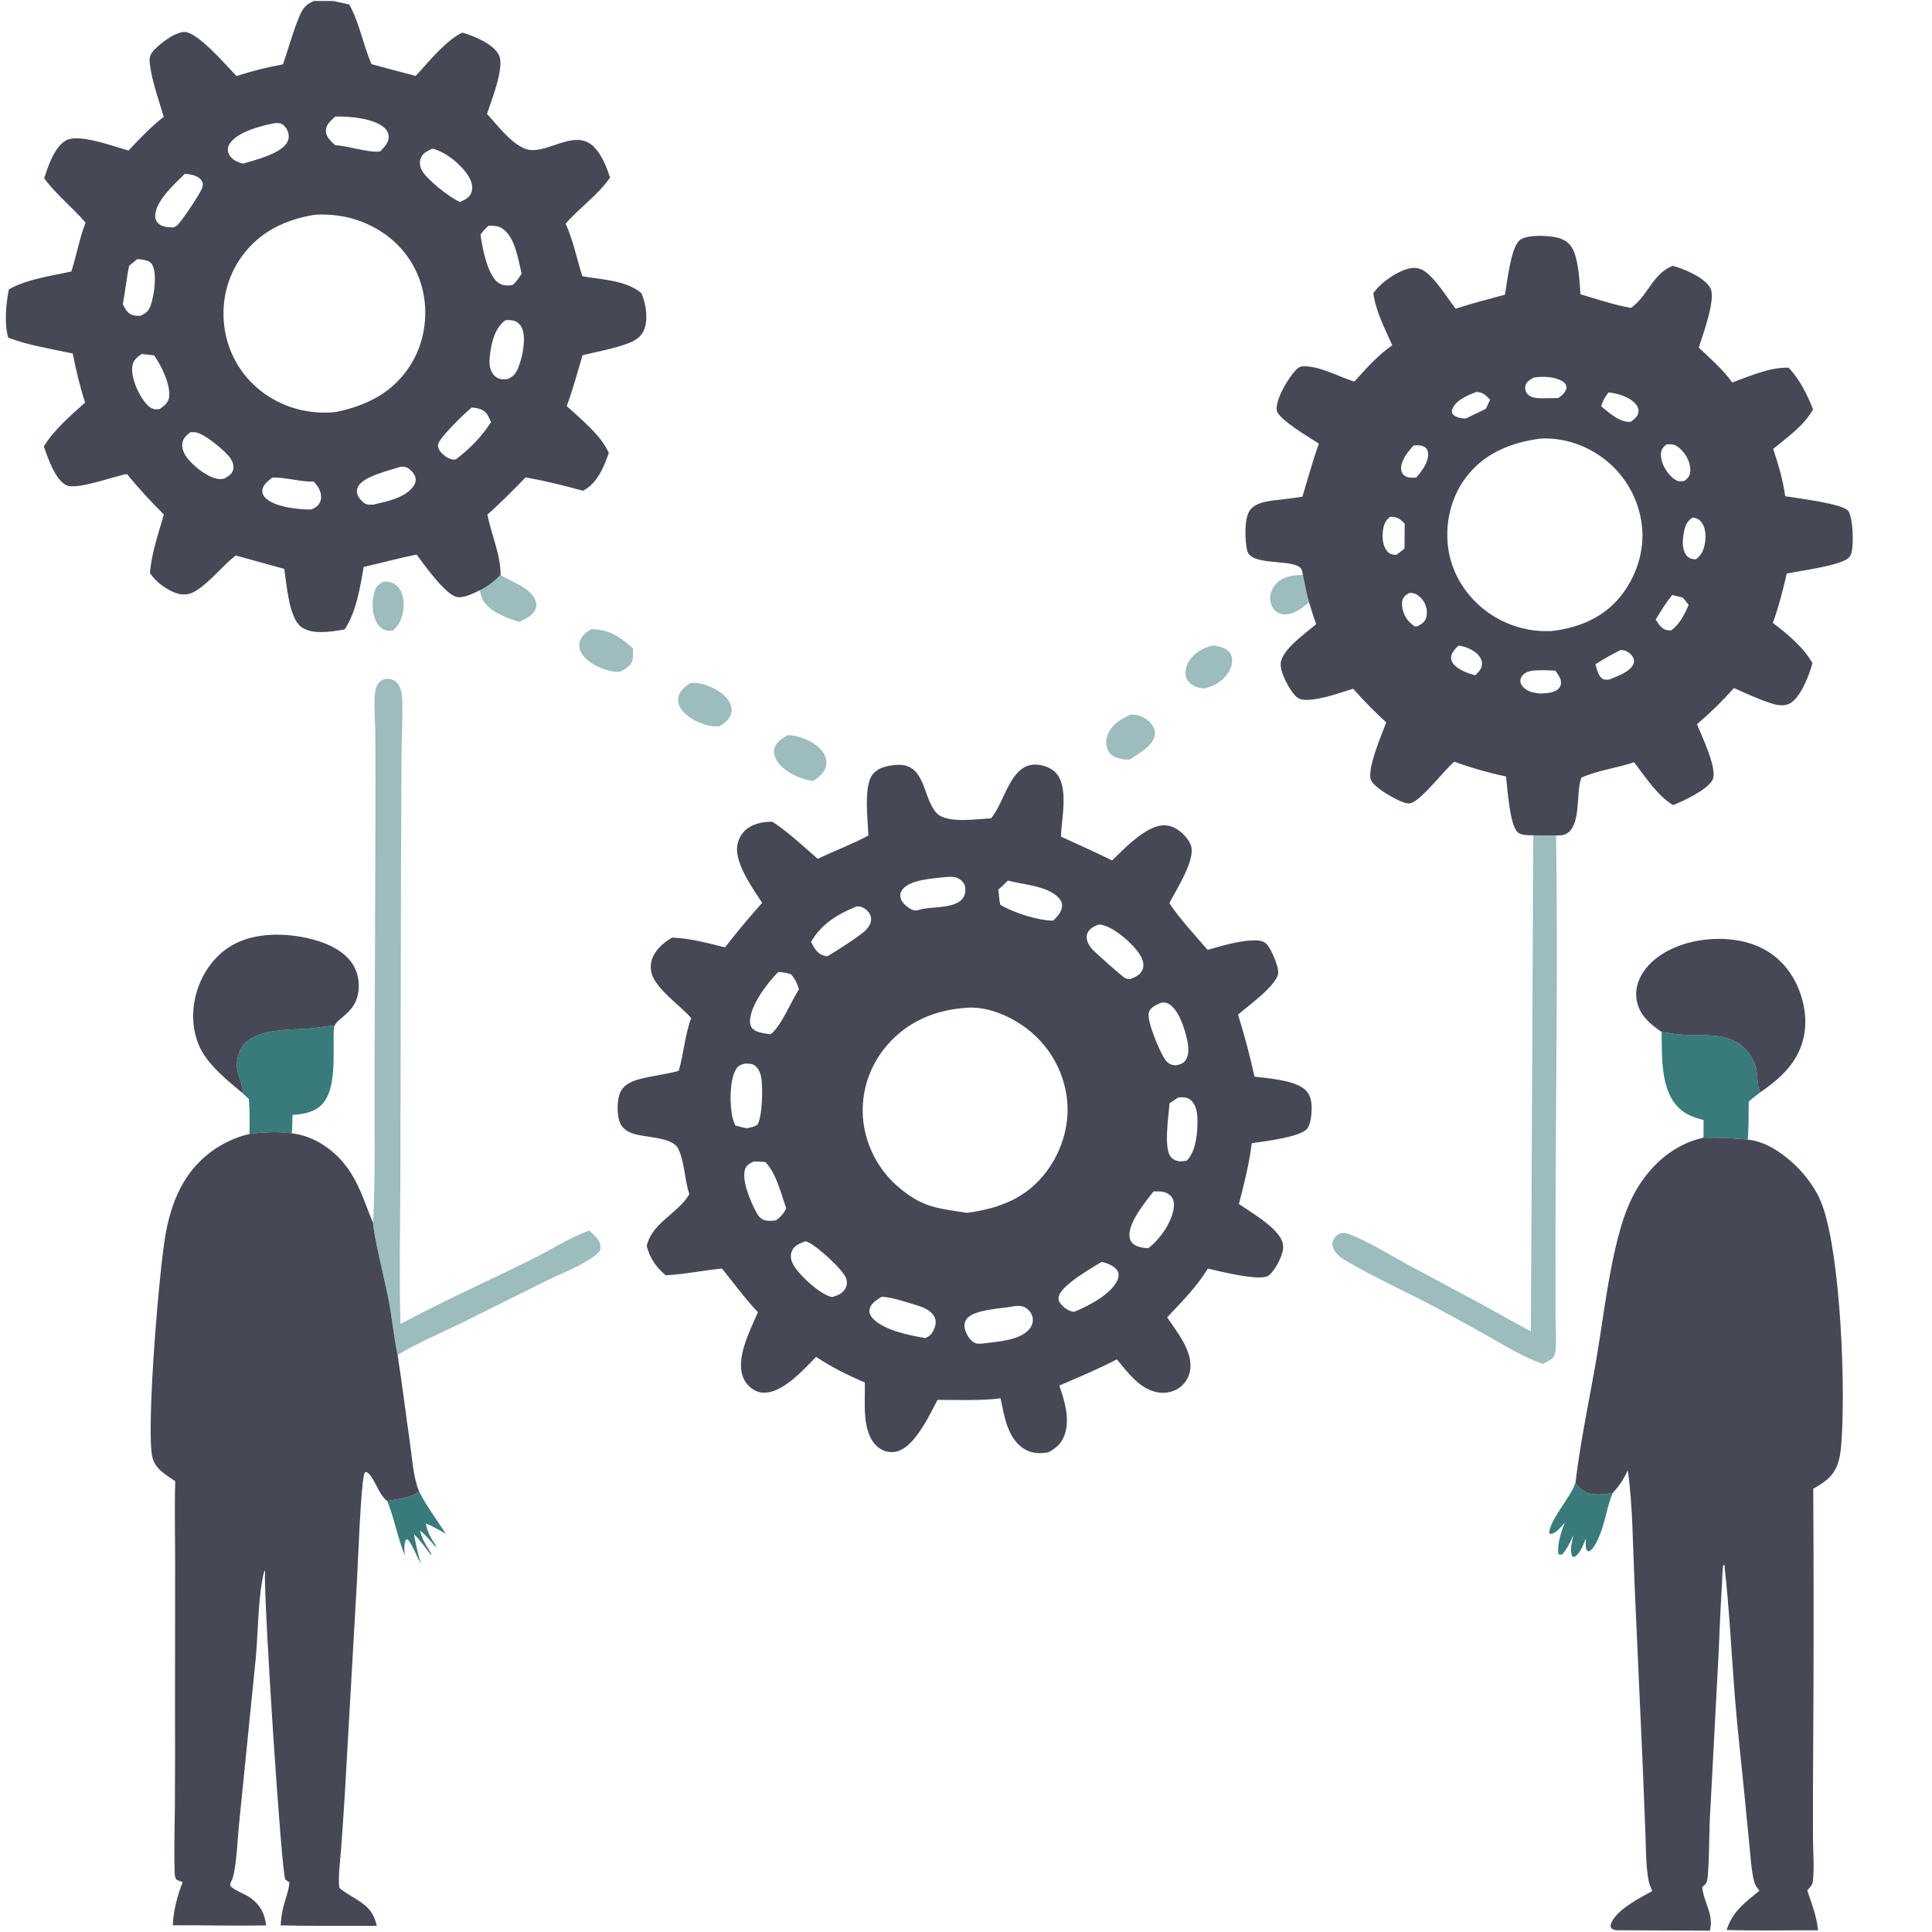 <?xml version="1.0" encoding="utf-8" ?>
<svg xmlns="http://www.w3.org/2000/svg" xmlns:xlink="http://www.w3.org/1999/xlink" width="988" height="988">
	<path fill="#9CBCBE" transform="matrix(0.962 0.003 -0.003 0.962 2.875 0)" d="M693.875 318.01C690.475 320.807 686.679 323.982 682.127 324.426C679.921 324.642 677.737 324.11 676.045 322.64C674.336 321.157 673.41 318.98 673.249 316.747C673.026 313.65 674.116 310.664 676.201 308.375C679.973 304.234 685.28 303.567 690.558 303.457C691.621 308.285 692.486 313.271 693.875 318.01Z"/>
	<path fill="#9CBCBE" transform="matrix(0.962 0.003 -0.003 0.962 2.875 0)" d="M201.997 308.477C204.922 308.585 207.251 308.909 209.356 311.121C212.125 314.033 212.761 318.193 212.534 322.062C212.244 326.995 210.68 331.186 206.972 334.49C205.661 334.634 204.431 334.774 203.139 334.417C200.87 333.79 199.147 331.927 198.064 329.912C195.734 325.575 195.583 318.874 197.003 314.195C197.952 311.066 199.149 309.958 201.997 308.477Z"/>
	<path fill="#9CBCBE" transform="matrix(0.962 0.003 -0.003 0.962 2.875 0)" d="M643.069 341.122C645.201 341.323 647.365 341.775 649.255 342.814C650.97 343.757 652.322 345.177 652.848 347.09C653.629 349.935 652.586 353.106 651.056 355.515C648.121 360.137 643.446 362.82 638.219 364.016C635.989 363.91 633.94 363.273 632.02 362.132C630.242 361.075 628.991 359.622 628.522 357.582C627.859 354.702 628.75 351.568 630.358 349.156C633.259 344.8 638.054 342.189 643.069 341.122Z"/>
	<path fill="#9CBCBE" transform="matrix(0.962 0.003 -0.003 0.962 2.875 0)" d="M599.198 377.995C600.169 377.961 601.105 378.011 602.066 378.157C605.621 378.694 608.67 380.711 610.753 383.631C611.886 385.22 612.465 387.154 612.069 389.095C610.921 394.732 603.402 398.847 598.951 401.793C596.909 402.179 594.719 401.722 592.75 401.154C590.286 400.443 588.4 399.411 587.228 397.028C585.928 394.386 586.088 391.121 587.173 388.435C589.32 383.118 594.243 380.25 599.198 377.995Z"/>
	<path fill="#9CBCBE" transform="matrix(0.962 0.003 -0.003 0.962 2.875 0)" d="M253.094 312.986C257.545 310.786 260.56 308.299 264.056 304.81C264.188 304.895 264.32 304.982 264.453 305.066C270.436 308.84 281.11 311.711 282.99 319.582C283.358 321.125 283.059 322.425 282.264 323.772C280.611 326.57 276.825 328.636 273.879 329.677C267.271 327.615 258.222 324.401 254.615 318.02C253.75 316.491 253.446 314.687 253.094 312.986Z"/>
	<path fill="#9CBCBE" transform="matrix(0.962 0.003 -0.003 0.962 2.875 0)" d="M312.048 333.581C321.24 333.138 327.945 337.679 334.501 343.56C334.558 345.55 334.798 347.877 334.318 349.817C333.535 352.981 330.763 354.337 328.216 355.917C327.092 356.107 325.896 356.205 324.761 356.061C318.979 355.327 311.294 351.97 307.82 347.224C306.458 345.363 305.71 343.063 306.137 340.758C306.781 337.283 309.313 335.443 312.048 333.581Z"/>
	<path fill="#9CBCBE" transform="matrix(0.962 0.003 -0.003 0.962 2.875 0)" d="M417.153 389.475C418.295 389.471 419.433 389.632 420.553 389.849C426.136 390.932 432.715 393.93 435.892 398.787C437.324 400.978 437.986 403.563 437.309 406.135C436.357 409.749 433.41 411.992 430.383 413.854Q428.83 413.585 427.298 413.213C421.33 411.793 414.1 408.033 410.974 402.617C409.87 400.704 409.309 398.477 409.985 396.317C411.042 392.935 414.219 391.045 417.153 389.475Z"/>
	<path fill="#9CBCBE" transform="matrix(0.962 0.003 -0.003 0.962 2.875 0)" d="M365.038 362.019C366.945 361.742 368.793 361.846 370.675 362.279C376.167 363.541 382.655 366.657 385.663 371.573C386.864 373.535 387.45 375.881 386.816 378.14C385.912 381.366 383.274 383.353 380.528 384.977Q378.574 385.079 376.636 384.814C370.975 384.087 363.609 380.577 360.315 375.861C359.002 373.982 358.305 371.763 358.785 369.482C359.505 366.058 362.247 363.815 365.038 362.019Z"/>
	<path fill="#397A7A" transform="matrix(0.962 0.003 -0.003 0.962 2.875 0)" d="M205.323 797.225C211.482 796.062 216.981 796.026 222.295 792.194C226.308 800.096 231.742 807.121 236.5 814.567C233.022 812.665 229.523 810.513 225.806 809.124C226.847 813.886 228.492 816.726 231.181 820.788L230.825 821.298L231.777 822.107L231.489 821.927L231.312 820.984L231.007 821.463C228.449 818.48 225.964 815.246 222.789 812.901L223.006 813.723C224.252 818.376 226.592 821.379 228.964 825.481L228.671 825.816C225.77 822.125 222.948 818.119 219.617 814.818C220.581 820.135 221.725 825.258 223.291 830.428C220.922 826.403 219.292 821.424 216.482 817.806L215.591 817.577C214.036 819.877 214.576 823.475 214.766 826.125C210.874 816.696 209.185 806.547 205.323 797.225Z"/>
	<path fill="#397A7A" transform="matrix(0.962 0.003 -0.003 0.962 2.875 0)" d="M836.961 785.583C838.983 788.609 841.557 790.628 845.173 791.41C849.069 792.252 852.943 791.551 856.808 790.928C853.688 798.153 852.87 806.513 849.725 813.918C848.622 816.514 846.732 821.055 844.074 822.109L843.059 821.437C842.206 819.452 842.594 817.103 842.687 814.985C841.25 818.317 839.749 823.31 836.351 825.077L835.415 824.759C833.785 821.273 835.328 816.872 836.049 813.286C834.335 817.081 832.748 820.594 829.98 823.771L828.095 823.761L829.586 824.131L828.04 823.527C827.174 818.299 829.557 811.521 831.358 806.676C830.37 807.924 829.376 809.184 828.242 810.305C827.002 811.53 825.298 812.855 823.484 812.849L823.065 812.027C824.068 804.364 833.957 794.033 836.827 785.982C836.875 785.85 836.917 785.716 836.961 785.583Z"/>
	<path fill="#397A7A" transform="matrix(0.962 0.003 -0.003 0.962 2.875 0)" d="M881.981 545.781C886.381 546.546 890.717 547.223 895.19 547.374C907.468 547.789 920.393 545.833 928.64 557.373C934.89 566.119 931.621 571.507 934.542 577.752C932.49 579.348 930.309 580.888 928.435 582.691C928.306 589.369 928.539 596.277 927.964 602.924C920.125 602.063 912.307 601.962 904.432 601.956L904.483 592.567C899.519 591.315 894.969 589.75 891.212 586.091C881.3 576.44 882.313 558.472 881.981 545.781Z"/>
	<path fill="#397A7A" transform="matrix(0.962 0.003 -0.003 0.962 2.875 0)" d="M127.918 580.825C128.09 576.291 125.27 571.971 124.791 567.391C124.356 563.232 125.5 558.356 128.191 555.09C135.547 546.163 152.839 547.1 163.387 546.198C167.539 545.843 171.591 545.009 175.717 544.629L176.273 545.399C175.287 557.077 178.806 579.474 168.791 587.706C164.718 591.054 159.425 591.816 154.336 592.199C154.263 595.454 154.261 598.731 154.068 601.981C146.669 600.973 138.857 601.384 131.473 602.39C131.618 596.238 131.67 590.001 131.133 583.868L127.918 580.825Z"/>
	<path fill="#464856" transform="matrix(0.962 0.003 -0.003 0.962 2.875 0)" d="M127.918 580.825C120.575 574.674 111.496 567.537 106.496 559.251C100.993 550.129 100.195 538.445 102.847 528.276C105.62 517.638 112.267 507.778 121.846 502.18C134.232 494.942 151.266 495.326 164.745 498.86C173.127 501.057 182.428 505.21 186.789 513.134C188.568 516.367 189.404 520.118 189.363 523.799C189.204 537.862 177.907 539.953 176.273 545.399L175.717 544.629C171.591 545.009 167.539 545.843 163.387 546.198C152.839 547.1 135.547 546.163 128.191 555.09C125.5 558.356 124.356 563.232 124.791 567.391C125.27 571.971 128.09 576.291 127.918 580.825Z"/>
	<path fill="#464856" transform="matrix(0.962 0.003 -0.003 0.962 2.875 0)" d="M881.981 545.781C875.987 541.762 870.402 537.098 868.819 529.638C867.582 523.807 869.19 518.347 872.513 513.498C878.897 504.179 891.169 498.885 902.008 497.114C915.059 494.982 929.666 496.531 940.647 504.399C950.129 511.193 955.954 522.127 957.818 533.51C959.535 543.992 957.395 553.974 951.127 562.603C946.671 568.738 940.716 573.448 934.542 577.752C931.621 571.507 934.89 566.119 928.64 557.373C920.393 545.833 907.468 547.789 895.19 547.374C890.717 547.223 886.381 546.546 881.981 545.781Z"/>
	<path fill="#9CBCBE" transform="matrix(0.962 0.003 -0.003 0.962 2.875 0)" d="M813.46 441.51L825.577 441.541C826.84 509.965 825.816 578.52 825.932 646.964L826.054 696.012C826.07 701.609 826.965 712.586 825.754 717.404C825.106 719.984 821.508 721.339 819.326 722.442C809.317 719.012 799.901 713.245 790.703 708.091Q777.091 700.428 763.29 693.11C747.533 684.711 730.25 677.123 715.04 668.236C712.52 666.764 709.833 664.948 708.339 662.368C707.446 660.825 706.999 658.962 707.676 657.238C708.281 655.697 709.927 654.072 711.49 653.509C713.269 652.867 715.096 653.364 716.783 654.028C727.612 658.288 738.415 665.117 748.681 670.646L785.241 690.029C794.534 695.035 803.665 700.349 813.027 705.223L813.46 441.51Z"/>
	<path fill="#9CBCBE" transform="matrix(0.962 0.003 -0.003 0.962 2.875 0)" d="M197.392 649.529C198.581 624.154 197.875 598.507 197.902 573.093L197.936 434.714Q197.962 412.378 197.763 390.042C197.688 383.198 196.892 376.048 197.386 369.246C197.579 366.58 198.086 363.454 200.224 361.598C201.705 360.312 203.622 360.059 205.506 360.337C207.377 360.613 208.919 361.77 209.934 363.333C211.502 365.747 211.877 368.774 211.998 371.587C212.382 380.522 211.739 389.595 211.709 398.55L211.605 458.519L211.788 620.182C211.873 647.784 211.242 675.557 212.071 703.132C234.63 691.012 258.029 680.366 280.981 669.011C291.345 663.884 301.336 657.12 312.218 653.194C314.682 655.387 318.245 658.194 318.342 661.798C318.382 663.308 317.74 664.385 316.663 665.368C310.413 671.075 296.91 676.302 289.104 680.154L244.369 702.587C233.167 708.079 221.277 713.136 210.606 719.585C208.59 710.129 207.669 700.278 205.835 690.738C204.433 683.452 197.243 654.327 197.392 649.529Z"/>
	<path fill="#464856" transform="matrix(0.962 0.003 -0.003 0.962 2.875 0)" d="M904.432 601.956C912.307 601.962 920.125 602.063 927.964 602.924C939.145 603.837 950.771 613.007 957.786 621.223C962.068 626.237 965.725 632.011 967.93 638.247C977.633 665.699 980.551 735.706 978.146 765.387C977.568 772.524 976.285 778.684 970.573 783.598C968.409 785.46 965.858 786.989 963.374 788.377Q964.031 861.286 963.74 934.198Q963.681 954.593 963.827 974.988C963.898 982.136 964.676 990.15 963.785 997.22C963.581 998.839 962.779 999.764 961.725 1000.92C961.548 1001.11 961.375 1001.31 961.197 1001.5C961.082 1001.63 960.964 1001.75 960.847 1001.87C963.187 1008.87 965.963 1015.71 966.637 1023.11C950.476 1023.06 934.19 1023.58 918.052 1023.08C921.278 1013.1 927.668 1008.53 935.444 1002.13C935.317 1001.99 935.188 1001.85 935.062 1001.7C933.493 999.866 932.892 998.562 932.353 996.239C931.009 990.438 930.669 984.301 930.068 978.38L927.439 952.414C925.583 934.033 923.381 915.651 921.888 897.239C920.096 875.125 918.993 852.857 916.437 830.823C916.354 830.106 916.389 830.332 916.567 829.464L915.829 829.215L915.866 828.317C915.061 831.72 915.218 836.07 914.998 839.587C914.215 852.056 913.808 864.585 913.284 877.068L908.891 965.366C908.613 971.909 908.676 992.716 907.518 997.271C907.192 998.553 905.962 999.506 905.015 1000.36C905.709 1008.24 911.426 1014.99 909.144 1023.48L909.049 1024L862 1024L862 1023.41C859.76 1023.49 858.465 1023.67 856.622 1022.26C856.407 1021.36 856.228 1021.13 856.512 1020.21C858.765 1012.88 872.144 1005.99 878.467 1002.49C877.41 1000.29 876.643 998.114 876.251 995.69C874.941 987.571 875.024 979.027 874.69 970.808L873.038 932.874L868.481 838.218C867.53 818.446 867.496 798.43 864.787 778.818Q864.05 780.484 863.177 782.084Q862.304 783.683 861.302 785.205Q860.299 786.727 859.174 788.16Q858.048 789.593 856.808 790.928C852.943 791.551 849.069 792.252 845.173 791.41C841.557 790.628 838.983 788.609 836.961 785.583C839.524 763.204 844.323 741.11 848.015 718.903C851.761 696.377 854.101 673.344 860.208 651.296C862.476 643.108 865.444 635.153 869.957 627.918C877.938 615.124 889.55 605.321 904.432 601.956ZM862 1023.41L862 1024L909.049 1024L909.144 1023.48L862 1023.41Z"/>
	<path fill="#9CBCBE" fill-opacity="0.051" transform="matrix(0.962 0.003 -0.003 0.962 2.875 0)" d="M862 1023.41L909.144 1023.48L909.049 1024L862 1024L862 1023.41Z"/>
	<path fill="#464856" transform="matrix(0.962 0.003 -0.003 0.962 2.875 0)" d="M131.473 602.39C138.857 601.384 146.669 600.973 154.068 601.981C165.102 603.231 175.272 609.799 182.136 618.328C189.893 627.966 192.66 638.496 197.392 649.529C197.243 654.327 204.433 683.452 205.835 690.738C207.669 700.278 208.59 710.129 210.606 719.585C213.162 735.435 215.114 751.41 217.463 767.297C218.652 775.338 219.066 784.07 222.086 791.655L222.295 792.194C216.981 796.026 211.482 796.062 205.323 797.225C200.567 794.075 198.153 783.324 194.021 781.829L193.282 782.367C191.299 786.594 189.871 830.65 189.445 838.743L183.292 952.977Q182.429 968.011 181.342 983.03C180.88 989.523 179.809 996.488 180.501 1002.95C183.093 1005.22 186.071 1006.86 188.998 1008.64C195.471 1012.58 198.704 1015.62 200.521 1023.13C183.474 1023.07 166.403 1023.42 149.362 1023.04C149.641 1019.76 149.952 1016.52 150.767 1013.32C151.867 1009 153.624 1004.6 153.985 1000.14C153.286 999.692 152.395 999.196 151.822 998.596C149.783 996.462 139.809 850.604 140.496 835.6L140.532 834.898L140.141 834.476C136.74 847.793 137.024 866.495 135.76 880.681L126.937 971.05C126.32 977.325 125.712 994.554 123.242 999.359C122.682 1000.45 122.457 1000.95 122.608 1002.21C125.259 1004.91 130.381 1006.22 133.631 1008.7C138.84 1012.67 140.81 1016.77 141.708 1023.06C125.185 1023.46 108.573 1023.04 92.035 1023.16C92.449 1014.97 94.337 1007.87 97.223 1000.23Q95.597 999.618 93.989 998.96C92.843 997.432 92.992 995.682 92.93 993.807C92.549 982.304 92.924 970.708 92.972 959.194Q93.053 932.896 92.87 906.599L92.707 831.45C92.66 816.673 92.243 801.875 92.607 787.104C87.723 783.643 82.158 780.931 80.497 774.666C76.818 760.788 83.853 671.603 87.445 653.743C89.251 644.765 91.944 635.946 96.662 628.039Q97.368 626.844 98.134 625.685Q98.899 624.526 99.722 623.408Q100.545 622.289 101.423 621.214Q102.301 620.138 103.232 619.107Q104.163 618.077 105.145 617.095Q106.126 616.112 107.156 615.181Q108.186 614.249 109.261 613.37Q110.336 612.491 111.454 611.667Q112.572 610.844 113.73 610.077Q114.888 609.311 116.083 608.603Q117.278 607.896 118.507 607.25Q119.736 606.603 120.996 606.019Q122.256 605.435 123.543 604.915Q124.831 604.396 126.143 603.941Q127.455 603.487 128.789 603.099Q130.122 602.711 131.473 602.39Z"/>
	<path fill="#464856" transform="matrix(0.962 0.003 -0.003 0.962 2.875 0)" d="M797.48 154.174C798.666 147.812 800.549 128.312 805.586 124.911C809.796 122.069 820.269 122.631 825.109 123.714C828.491 124.471 831.456 126.24 833.192 129.308C836.627 135.379 837.093 146.799 837.663 153.847C846.455 156.359 855.488 159.435 864.492 160.978C873.511 154.662 875.848 142.853 886.618 138.547C892.581 140.049 903.467 144.638 906.659 150.233C909.855 155.834 902.816 174.968 900.768 181.506L900.616 181.979C906.847 187.837 913.443 193.504 918.506 200.439C927.911 197.011 938.169 192.27 948.362 192.501C954.149 198.307 958.487 207.001 961.463 214.56C956.946 223.157 947.688 229.603 940.319 235.714C943.155 243.889 945.597 252.23 946.814 260.819C952.518 261.809 977.622 264.649 980.38 268.594C982.979 272.311 983.34 286.303 982.146 290.793C981.682 292.54 980.793 293.623 979.201 294.497C972.647 298.1 955.878 300.29 947.808 301.913C945.726 310.779 943.58 319.633 940.44 328.198C948.019 333.838 956.887 341.197 961.582 349.527C959.964 355.554 955.534 367.563 949.841 370.861C946.705 372.678 942.992 371.98 939.717 370.96C932.946 368.853 926.387 365.707 919.895 362.874Q910.78 373.21 900.31 382.171C902.699 388.182 911.414 405.734 908.715 411.599C906.282 416.886 893.079 423.129 887.669 425.204C879.344 420.19 872.798 410.107 866.952 402.495C857.914 405.579 847.589 406.844 838.994 410.722C838.92 410.923 838.843 411.122 838.772 411.324C835.948 419.274 839.106 436.546 830.749 440.765C829.136 441.58 827.34 441.513 825.577 441.541L813.46 441.51C810.992 441.491 807.064 441.643 805.141 439.89C800.855 435.981 799.693 416.704 798.886 410.285Q784.833 407.348 771.322 402.495C765.133 408.017 755.43 421.094 749.267 424.249C747.834 424.983 746.108 424.794 744.634 424.294C740.2 422.788 728.917 416.615 727.099 412.393C724.691 406.801 733.018 387.446 735.108 381.74Q725.839 373.259 717.46 363.898C709.857 366.211 701.271 369.526 693.333 369.867C690.897 369.972 688.679 369.691 686.882 367.892C683.587 364.593 678.714 355.521 678.899 350.827C679.194 343.331 692.18 334.437 697.708 329.618C696.256 325.832 695.128 321.87 693.875 318.01C692.486 313.271 691.621 308.285 690.558 303.457C690.526 303.274 690.495 303.09 690.461 302.908C690.153 301.262 689.996 300.097 688.481 299.128C682.269 295.153 662.823 298.634 660.905 290.591C659.669 285.414 659.125 273.637 662.296 269.153C665.829 264.154 675.157 263.983 680.726 263.213C683.872 262.777 687.06 262.441 690.183 261.865C693.011 252.451 695.572 242.893 698.812 233.613C694.693 230.96 677.352 220.899 676.436 216.169C675.354 210.578 682.617 198.59 686.37 194.682C687.826 193.167 688.891 192.471 691.051 192.526C700.053 192.755 709.121 197.968 717.579 200.631C723.403 194.138 730.455 186.119 737.7 181.253C733.792 172.508 728.801 163.152 727.553 153.567C731.3 147.989 740.534 141.505 747.143 140.262C750.182 139.69 752.945 140.421 755.401 142.276C761.161 146.627 766.876 155.897 771.311 161.711C779.918 158.842 788.732 156.573 797.48 154.174ZM816.257 230.648C800.676 232.833 786.592 238.561 776.927 251.531C768.967 262.213 765.853 276.268 767.813 289.379C769.833 302.895 777.637 314.875 788.647 322.84Q789.563 323.5 790.505 324.12Q791.448 324.741 792.416 325.321Q793.383 325.902 794.375 326.441Q795.366 326.98 796.379 327.477Q797.392 327.974 798.426 328.428Q799.459 328.882 800.51 329.292Q801.561 329.703 802.629 330.068Q803.697 330.434 804.778 330.755Q805.86 331.075 806.955 331.35Q808.05 331.625 809.155 331.853Q810.26 332.082 811.374 332.264Q812.487 332.446 813.608 332.581Q814.728 332.715 815.853 332.803Q816.978 332.891 818.106 332.931Q819.234 332.972 820.362 332.965Q821.491 332.958 822.618 332.903C836.899 331.302 850.239 325.858 859.392 314.417C867.703 304.028 872.231 290.299 870.728 277Q870.585 275.719 870.379 274.448Q870.174 273.176 869.905 271.916Q869.637 270.655 869.307 269.41Q868.977 268.165 868.585 266.937Q868.194 265.709 867.743 264.503Q867.291 263.296 866.781 262.113Q866.27 260.93 865.702 259.773Q865.134 258.617 864.51 257.49Q863.885 256.363 863.206 255.269Q862.526 254.174 861.793 253.114Q861.061 252.054 860.277 251.032Q859.493 250.009 858.659 249.027Q857.826 248.044 856.945 247.104Q856.064 246.164 855.137 245.269Q854.211 244.373 853.242 243.524Q852.272 242.676 851.262 241.876C841.522 234.171 828.703 229.734 816.257 230.648ZM817.044 353.725C813.619 353.918 809.793 353.724 807.391 356.628C806.669 357.501 806.251 358.506 806.343 359.652C806.495 361.531 807.924 363.082 809.442 364.053C811.732 365.518 814.335 365.846 816.979 366.142C820.262 365.932 824.921 365.874 827.109 362.992C828.021 361.791 828.134 360.281 827.751 358.86C827.273 357.085 825.98 355.397 824.896 353.941C822.287 353.85 819.654 353.678 817.044 353.725ZM883.532 233.511C881.948 234.883 880.84 236.065 880.687 238.249C880.395 242.414 882.849 247.073 885.65 249.997C887.078 251.489 888.823 253.012 890.988 253.092C891.741 253.119 892.571 252.952 893.315 252.833C894.99 251.345 896.137 250.329 896.31 247.955C896.6 243.977 894.715 239.84 892.081 236.942C890.545 235.252 888.644 233.606 886.272 233.415C885.383 233.344 884.422 233.45 883.532 233.511ZM859.4 342.916C854.891 345.289 850.463 347.639 846.231 350.494C847.002 353.035 847.771 357.305 850.516 358.416C851.511 358.818 852.663 358.68 853.692 358.53C857.555 356.872 865.008 354.449 866.522 350.009C866.966 348.706 866.703 347.613 866.043 346.447C865.189 344.937 862.879 343.261 861.171 342.986C860.262 342.839 860.362 342.884 859.4 342.916ZM812.946 198.159C811.271 199.147 809.346 200.133 808.671 202.104C808.159 203.601 808.483 205.513 809.461 206.747C811.045 208.748 814.091 209.14 816.47 209.163C819.654 209.194 822.837 209.016 826.02 209.029C828.085 207.542 829.927 206.019 830.484 203.434C830.128 201.879 829.735 201.043 828.339 200.177C824.038 197.509 817.828 197.463 812.946 198.159ZM897.572 272.303C894.411 274.512 893.663 276.787 892.963 280.539C892.298 284.111 891.968 289.016 894.206 292.15Q894.36 292.37 894.535 292.573Q894.71 292.777 894.905 292.962Q895.1 293.147 895.312 293.311Q895.524 293.476 895.752 293.618Q895.979 293.76 896.22 293.879Q896.461 293.998 896.712 294.092Q896.964 294.187 897.223 294.255Q897.483 294.324 897.748 294.366C898.565 294.494 898.714 294.474 899.473 294.486C902.642 292.114 903.773 289.163 904.324 285.275C904.829 281.716 904.527 277.452 902.159 274.552C900.981 273.11 899.377 272.521 897.572 272.303ZM852.743 205.959C850.798 208.286 849.717 210.448 848.856 213.335C853.123 216.789 858.726 222.031 864.592 221.531C866.303 220.188 868.15 218.969 868.613 216.689C868.938 215.086 868.398 213.524 867.398 212.283C864.253 208.38 857.59 206.374 852.743 205.959ZM736.841 272.41C734.27 274.476 733.458 276.549 733.045 279.811C732.595 283.356 732.882 287.882 735.32 290.731C736.47 292.074 737.827 292.603 739.594 292.631C739.803 292.634 740.013 292.619 740.222 292.612C741.658 291.542 743.229 290.511 744.515 289.263L744.601 276.066C741.864 273.251 740.708 272.484 736.841 272.41ZM886.912 313.511C883.644 317.578 880.875 322.112 878.187 326.579C879.667 328.917 881.11 331.446 883.975 332.183C884.754 332.384 885.738 332.344 886.528 332.292C891.18 328.664 893.334 324.044 895.679 318.81C894.66 317.503 893.667 316.158 892.573 314.914L886.912 313.511ZM782.396 205.958C778.006 207.609 771.772 210.206 769.826 214.821C769.36 215.925 769.486 216.362 769.701 217.49C771.175 219.384 773.749 219.802 776.025 220.055C776.262 220.081 776.5 220.087 776.738 220.102C780.352 218.34 784.059 216.673 787.602 214.777L789.807 209.976C787.42 207.749 785.907 205.864 782.396 205.958ZM749.255 234.42C746.249 237.711 742.366 242.384 742.601 247.091C742.656 248.182 743.06 249.249 743.843 250.03C745.72 251.9 748.31 251.632 750.713 251.508C753.531 248.061 757.199 243.463 756.941 238.747C756.873 237.487 756.386 236.27 755.348 235.497C753.614 234.207 751.306 234.247 749.255 234.42ZM773.32 340.793C771.589 342.682 769.291 344.747 769.476 347.534C769.601 349.421 771.012 351.119 772.456 352.21C775.153 354.246 778.713 355.628 781.961 356.448L782.352 356.551C784.303 354.568 786.032 352.938 785.905 349.981C785.815 347.876 784.207 345.754 782.618 344.501C780.117 342.53 776.486 341.058 773.32 340.793ZM747.208 312.859C745.493 313.873 744.191 314.6 743.581 316.619C742.751 319.368 743.8 323.104 745.163 325.521C746.441 327.786 748.048 329.233 750.171 330.685L751.512 330.594C753.696 329.379 755.539 328.385 756.215 325.794C756.927 323.06 756.376 319.732 754.829 317.369C753.524 315.375 751.435 313.358 748.998 312.949C748.364 312.843 747.837 312.862 747.208 312.859Z"/>
	<path fill="#464856" transform="matrix(0.962 0.003 -0.003 0.962 2.875 0)" d="M163.89 0L174.263 0Q178.441 0.94 182.639 1.781C188.15 11.507 190.094 23.214 194.609 33.5Q206.336 36.651 218.097 39.673C225.114 32.158 233.516 21.227 242.81 16.558C248.927 18.326 258.948 22.335 262.198 28.184C265.722 34.526 258.319 52.783 256.068 59.757C261.826 65.837 271.113 78.607 279.868 78.912C290.774 79.293 303.8 67.461 313.293 77.431C317.445 81.792 319.676 87.78 321.618 93.358C315.071 102.83 305.577 109.345 298.075 117.934C302.17 126.969 304.011 136.495 307.028 145.88C317.146 147.668 330.414 147.887 338.493 154.836C340.879 160.406 342.233 168.499 339.954 174.239C338.506 177.887 335.417 179.954 331.878 181.332C324.147 184.343 315.343 185.882 307.273 187.873C304.621 196.918 302.208 206.085 298.94 214.93C306.54 221.933 317.102 230.186 321.391 239.78C318.798 247.34 315.214 256.083 307.716 259.915C297.543 257.138 287.583 254.718 277.198 252.899C270.613 259.688 264.061 266.504 256.954 272.756C259.012 283.043 264.154 294.329 264.056 304.81C260.56 308.299 257.545 310.786 253.094 312.986C249.681 314.616 244.943 317.171 241.101 316.634C234.935 315.773 223.416 299.423 219.399 294.129C209.998 296.002 200.617 298.646 191.262 300.789C189.503 311.434 187.325 324.945 181.297 333.992C180.857 334.091 180.414 334.184 179.969 334.258C173.264 335.36 163.884 336.974 158.088 332.698C151.572 327.891 150.357 309.901 149.05 301.955L123.242 294.909C116.017 300.54 110.209 308.474 102.608 313.459C99.651 315.399 96.592 316.269 93.097 315.416C87.544 314.062 80.626 309.189 77.691 304.317C78.379 294.058 82.215 283.122 84.944 273.245C77.992 266.334 71.514 259.325 65.26 251.774C58.053 253.06 38.529 260.526 33.058 257.816C27.008 254.82 23.19 243.2 21.034 237.279C26.27 228.547 35.342 220.649 42.933 213.86C40.06 205.316 38.071 196.617 36.249 187.8C24.803 185.36 12.935 183.643 1.965 179.487C-0.317 172.041 0.719 161.497 2.208 153.836C11.832 148.283 24.604 146.659 35.394 144.197C38.182 135.625 39.575 126.642 42.873 118.214C35.835 110.105 27.213 103.374 20.814 94.74C22.753 88.346 26.148 78.27 32.117 74.652C38.881 70.552 57.847 77.746 65.571 79.829C71.527 73.496 77.358 67.212 84.243 61.858C81.58 52.783 77.812 42.837 76.746 33.464C76.435 30.727 76.708 28.994 78.53 26.88C81.734 23.161 89.99 16.788 94.976 16.693C102.182 16.556 117.579 34.734 122.882 40.023Q135 36.088 147.522 33.739C150.495 25.327 152.707 16.439 156.176 8.228C157.979 3.96 159.6 1.778 163.89 0ZM164.821 113.636C149.068 116.215 135.528 122.682 126 135.885C117.793 147.258 114.78 161.279 117.071 175.071Q117.281 176.338 117.553 177.593Q117.825 178.848 118.16 180.088Q118.495 181.328 118.89 182.55Q119.286 183.772 119.742 184.972Q120.198 186.173 120.714 187.349Q121.229 188.525 121.802 189.675Q122.375 190.824 123.005 191.943Q123.634 193.063 124.319 194.149Q125.004 195.236 125.741 196.287Q126.479 197.338 127.268 198.351Q128.057 199.365 128.896 200.337Q129.735 201.31 130.621 202.24Q131.507 203.169 132.438 204.054Q133.369 204.939 134.343 205.776Q135.317 206.613 136.331 207.4Q137.346 208.188 138.398 208.924C149.555 216.72 162.849 219.918 176.318 218.462C192.48 215.02 206.051 208.341 215.332 194.149C222.961 182.482 225.316 167.765 222.352 154.197Q222.078 152.969 221.743 151.757Q221.408 150.544 221.013 149.349Q220.618 148.155 220.164 146.982Q219.71 145.808 219.199 144.659Q218.687 143.51 218.119 142.387Q217.55 141.265 216.927 140.172Q216.304 139.079 215.626 138.019Q214.949 136.959 214.221 135.933Q213.492 134.908 212.712 133.92Q211.933 132.932 211.106 131.984Q210.279 131.037 209.405 130.131Q208.532 129.226 207.615 128.365Q206.697 127.504 205.738 126.69Q204.779 125.876 203.781 125.11Q202.782 124.345 201.747 123.63Q200.712 122.915 199.642 122.253C189.102 115.606 177.189 112.898 164.821 113.636ZM175.402 61.428C173.214 63.437 170.764 65.349 170.487 68.538C170.286 70.852 171.557 72.77 173.067 74.386C173.809 75.182 174.614 75.914 175.429 76.634C182.279 76.927 193.947 80.923 199.484 79.824C201.54 77.458 204.139 75.017 203.844 71.602C203.67 69.579 202.496 67.957 200.92 66.748C194.957 62.175 182.673 61.186 175.402 61.428ZM257.094 119.185C255.37 120.605 254.145 122.141 252.831 123.94C253.796 130.891 256.521 145.248 262.36 149.513C264.615 151.16 267.313 151.036 269.948 150.702C272.026 148.914 273.308 146.868 274.754 144.584C272.851 137.028 271.163 124.312 263.695 120.22C261.766 119.163 259.246 119.177 257.094 119.185ZM227.033 78.38C224.543 79.588 222.052 80.536 220.967 83.309C220.122 85.467 220.483 87.839 221.547 89.849C224.176 94.818 236.595 104.379 241.816 106.614C244.403 105.417 246.981 104.382 247.955 101.45C248.809 98.876 248.161 96.237 246.915 93.913C243.542 87.622 235.118 80.66 228.263 78.604C227.621 78.411 227.756 78.462 227.033 78.38ZM142.81 65.099C135.814 66.526 123.23 69.688 119.233 76.202C118.423 77.522 118.15 79.028 118.564 80.536C119.162 82.717 121.046 84.41 123.028 85.367C124.161 85.915 125.358 86.355 126.601 86.544C132.801 84.663 146.775 81.279 149.988 75.041C150.881 73.308 150.94 71.187 150.236 69.379C149.615 67.782 148.287 65.985 146.665 65.289C145.56 64.816 143.985 64.922 142.81 65.099ZM266.18 169.423C260.679 173.574 259.079 180.447 258.158 186.984C257.656 190.547 257.417 194.8 259.601 197.885C260.687 199.419 262.573 200.675 264.489 200.783C265.525 200.842 266.601 200.716 267.633 200.617C271.175 198.938 272.178 197.203 273.52 193.541C275.416 188.37 277.402 178.561 274.964 173.439C274.12 171.664 272.781 170.282 270.868 169.698C269.443 169.263 267.649 169.237 266.18 169.423ZM248.466 215.883C245.249 218.318 231.114 232.019 230.599 235.67C230.363 237.337 231.665 239.318 232.809 240.41C234.512 242.034 237.121 243.793 239.604 243.519C239.823 243.494 240.033 243.418 240.247 243.367C247.645 237.618 253.659 231.498 258.729 223.605C257.579 220.922 256.482 218.137 253.581 216.914C251.925 216.216 250.242 215.982 248.466 215.883ZM99.019 229.42C96.855 231.118 94.959 232.64 94.641 235.546C94.275 238.884 96.188 241.994 98.311 244.384C101.876 248.396 108.881 253.886 114.387 254.304C115.332 254.376 116.25 254.209 117.163 253.99C119.034 252.879 120.919 251.824 121.647 249.632C122.322 247.6 121.557 245.3 120.467 243.563C117.979 239.597 106.309 230.076 101.63 229.49C100.761 229.38 99.891 229.394 99.019 229.42ZM210.657 247.49C205.209 249.295 190.929 252.617 188.169 258.055C187.437 259.495 187.32 260.86 187.868 262.368C188.522 264.165 190.616 266.524 192.35 267.317C193.472 267.831 195.136 267.645 196.349 267.612C203.399 265.972 213.541 264.002 217.795 257.48C218.675 256.13 219 254.843 218.665 253.232C218.271 251.342 215.973 248.784 214.247 247.953C213.043 247.372 211.96 247.42 210.657 247.49ZM95.616 92.052C90.398 97.296 80.098 106.333 79.873 114.351C79.826 116.031 80.309 117.362 81.572 118.518C83.746 120.509 86.924 120.591 89.677 120.596C90.548 120.149 91.426 119.732 92.097 118.996C94.501 116.355 103.755 102.741 104.802 99.467C105.259 98.038 105.335 97.132 104.561 95.785C103.393 93.749 100.405 92.766 98.253 92.407Q96.939 92.199 95.616 92.052ZM72.85 187.978C70.623 189.612 68.482 191.177 68.018 194.08C67.078 199.962 70.755 208.411 74.321 213.065C75.918 215.15 77.704 217.161 80.494 217.347C81.175 217.392 82.006 217.224 82.668 217.131C84.942 215.461 87.12 213.91 87.559 210.935C88.51 204.487 83.291 193.773 79.491 188.664C77.287 188.43 75.06 188.109 72.85 187.978ZM142.528 253.45C140.295 255.296 137.474 257.219 137.27 260.389C137.168 261.981 137.944 263.35 139.073 264.4C144.178 269.146 156.592 270.461 163.299 270.316C165.485 269.397 167.181 268.402 168.094 266.097C168.931 263.985 168.447 261.478 167.502 259.482C166.796 257.989 165.695 256.752 164.624 255.513C157.068 255.689 149.872 253.15 142.528 253.45ZM70.446 137.487L66.103 141.088C64.68 147.856 64.109 154.75 62.789 161.522C64.05 163.945 65.369 166.586 68.239 167.342C69.467 167.665 70.88 167.689 72.141 167.663C74.907 166.398 76.486 165.238 77.546 162.307C79.423 157.111 81.024 145.838 78.564 140.814C77.94 139.54 76.911 138.691 75.544 138.317C73.912 137.869 72.132 137.614 70.446 137.487Z"/>
	<path fill="#464856" transform="matrix(0.962 0.003 -0.003 0.962 2.875 0)" d="M525.181 433.4C531.008 426.076 532.95 415.918 539.216 409.095C541.687 406.405 544.753 404.766 548.451 404.733C552.165 404.699 556.562 406.109 559.239 408.757C566.767 416.204 562.582 433.334 562.39 442.988C571.495 447.134 580.637 451.118 589.61 455.551C595.934 449.364 604.181 440.713 612.561 437.653C615.92 436.427 619.331 436.493 622.568 438.036C626.204 439.77 630.186 443.726 631.519 447.583C634.096 455.038 623.684 471.158 620.119 478.171C625.932 486.888 633.688 494.939 640.502 502.922C648.302 500.771 657.424 497.847 665.507 497.797C667.861 497.782 670.373 498.075 672.037 499.921C674.369 502.508 678.29 511.459 678.097 514.978C677.737 521.543 661.936 532.779 656.821 537.316Q661.934 553.583 665.669 570.221C673.241 571.193 684.715 571.889 691.142 576.015C693.794 577.718 695.255 580.182 695.81 583.255C696.472 586.918 696.078 594.822 693.772 597.805C690.27 602.333 670.541 604.705 664.33 605.64C663 616.632 660.337 627.25 657.594 637.956C664.456 642.678 674.006 648.014 678.987 654.754C680.684 657.05 681.51 659.602 681.056 662.457C680.456 666.234 676.55 673.977 673.263 676.093C668.57 679.115 647.179 673.679 641.199 672.378C635.33 682.033 627.301 690.137 619.627 698.347C624.789 705.994 632.941 715.72 632.05 725.501Q631.99 726.208 631.86 726.906Q631.729 727.603 631.529 728.284Q631.329 728.965 631.061 729.622Q630.793 730.28 630.46 730.906Q630.127 731.533 629.733 732.123Q629.339 732.713 628.887 733.261Q628.435 733.808 627.93 734.307Q627.426 734.806 626.873 735.251C623.742 737.768 619.691 738.802 615.721 738.377C605.678 737.299 599.003 727.905 592.97 720.782C583.03 725.978 572.696 730.327 562.422 734.804C565.157 742.576 568.102 752.072 565.559 760.272C564.026 765.219 561.116 768.013 556.614 770.33C551.924 771.111 547.702 770.994 543.565 768.354C534.928 762.843 533.195 750.896 531.196 741.685C520.261 743.076 508.716 742.549 497.69 742.605C494.183 749.469 490.642 756.713 485.798 762.746C482.891 766.367 479.032 770.082 474.156 770.434C471.045 770.66 467.918 769.489 465.617 767.409C457.261 759.853 459.309 743.797 459.051 733.496C449.949 729.608 441.352 725.441 433.084 719.941C426.993 726.124 419.88 734.167 411.83 737.639C408.501 739.074 404.801 739.7 401.367 738.248C398.124 736.878 395.499 733.999 394.232 730.742C390.254 720.514 398.162 705.571 402.072 696.291C395.187 689.046 389.197 680.905 382.901 673.149C372.883 674.134 363.155 676.285 353.056 676.829C348.03 672.836 344.411 667.517 342.873 661.267C345.612 648.929 359.26 644.114 365.446 633.69C362.877 626.049 362.921 616.99 359.598 609.787C356.386 602.823 340.788 603.936 334.156 601.107C331.447 599.951 329.179 598.084 328.193 595.235C326.75 591.069 326.709 583.174 328.734 579.262C330.086 576.649 332.415 574.953 335.079 573.826C341.265 571.209 352.423 570.279 359.596 568.115C362.266 558.804 362.754 549.177 366.152 540.035C360.153 533.43 351.558 527.691 346.789 520.234C344.696 516.961 343.973 513.273 344.998 509.494C346.427 504.228 351.262 499.861 355.919 497.304C365.461 497.606 374.75 500.173 383.979 502.404Q393.407 490.184 403.673 478.66C398.76 471.329 390.564 459.725 390.2 450.763C390.048 447.001 391.52 443.139 394.197 440.482C398.085 436.621 403.72 435.541 408.984 435.547C417.572 441.136 425.351 448.511 433.12 455.188C442.06 450.887 451.237 447.498 459.985 442.733C459.81 434.871 457.254 416.52 462.104 410.353C465.094 406.55 469.291 405.778 473.798 405.182C474.936 405.124 476.097 405.054 477.236 405.122C490.46 405.914 489.102 423.665 496.491 430.894C502.038 436.321 517.719 433.731 525.181 433.4ZM511.757 534.193C495.445 535.432 480.859 541.743 470.132 554.357Q469.287 555.344 468.491 556.371Q467.696 557.399 466.952 558.464Q466.208 559.529 465.517 560.63Q464.826 561.73 464.19 562.863Q463.554 563.996 462.975 565.159Q462.396 566.323 461.875 567.513Q461.353 568.703 460.891 569.917Q460.429 571.132 460.027 572.367Q459.625 573.603 459.285 574.857Q458.944 576.111 458.665 577.38Q458.387 578.649 458.171 579.93Q457.955 581.212 457.803 582.502Q457.65 583.792 457.562 585.089Q457.473 586.385 457.448 587.684Q457.423 588.983 457.462 590.282Q457.501 591.581 457.604 592.876Q457.72 594.199 457.901 595.515Q458.082 596.831 458.327 598.137Q458.572 599.443 458.88 600.735Q459.189 602.027 459.56 603.303Q459.931 604.578 460.364 605.834Q460.798 607.09 461.292 608.323Q461.786 609.556 462.34 610.764Q462.893 611.971 463.506 613.15Q464.118 614.329 464.787 615.477Q465.456 616.624 466.181 617.738Q466.905 618.852 467.683 619.928Q468.461 621.005 469.291 622.042Q470.121 623.08 471 624.075Q471.88 625.071 472.807 626.023Q473.734 626.974 474.707 627.879Q475.679 628.784 476.695 629.64C489.634 640.564 497.54 640.728 513.138 643.136C530.22 640.738 544.608 635.317 555.233 621.088C563.804 609.609 568.003 594.799 565.775 580.565Q565.568 579.226 565.295 577.899Q565.021 576.571 564.683 575.259Q564.345 573.947 563.943 572.653Q563.541 571.359 563.075 570.086Q562.609 568.814 562.082 567.566Q561.554 566.317 560.965 565.097Q560.377 563.876 559.729 562.686Q559.081 561.496 558.375 560.339Q557.669 559.183 556.907 558.062Q556.145 556.941 555.329 555.86Q554.512 554.778 553.644 553.738Q552.775 552.698 551.857 551.702Q550.938 550.706 549.971 549.756Q549.005 548.806 547.992 547.905Q546.98 547.005 545.924 546.155Q544.869 545.305 543.773 544.508C534.96 538.107 522.845 533.012 511.757 534.193ZM538.718 692.629C532.288 694.019 516.437 694.274 512.866 699.815C511.821 701.436 511.659 703.268 512.19 705.102C512.933 707.672 514.826 711.026 517.318 712.211C518.915 712.97 520.935 712.625 522.62 712.446C529.884 711.492 541.471 710.835 546.427 704.781C547.713 703.211 548.427 701.301 548.213 699.259C547.998 697.208 546.843 695.375 545.25 694.098C543.164 692.426 541.282 692.38 538.718 692.629ZM412.357 515.433C406.611 521.023 397.662 533.151 397.374 541.317C397.319 542.869 397.753 544.63 398.918 545.738C401.049 547.763 405.43 548.084 408.244 548.553C413.632 544.99 419.421 530.649 423.378 524.55C422.29 521.324 421.368 519.075 419.008 516.536C416.759 515.958 414.703 515.437 412.357 515.433ZM467.747 687.911C465.191 689.506 461.794 691.586 461.383 694.908C461.148 696.805 462.162 698.443 463.451 699.724C469.621 705.85 482.88 708.381 491.123 709.773C493.93 708.475 494.985 707.135 496.04 704.228C496.74 702.3 496.902 700.535 495.98 698.642C494.146 694.878 489.634 693.263 485.885 692.141C481.672 690.881 471.718 687.67 467.747 687.911ZM427.121 658.531C424.317 659.639 421.194 660.785 419.997 663.828C419.146 665.993 419.477 668.262 420.467 670.316C423.195 675.979 434.786 686.441 440.823 687.99C441.082 688.057 441.355 688.05 441.622 688.079C444.467 687.322 447.229 686.094 448.667 683.338C449.525 681.693 449.495 679.746 448.873 678.031C447.184 673.373 433.016 660.697 428.387 658.902C427.857 658.696 427.718 658.683 427.121 658.531ZM582.788 489.61C580.479 490.31 577.794 491.737 576.723 494.038C575.897 495.811 576.153 497.681 576.925 499.412C577.544 500.802 578.452 502.035 579.499 503.131C581.017 504.72 595.602 517.712 596.953 518.23C597.618 518.485 598.493 518.554 599.183 518.647C601.925 517.623 604.741 516.52 605.95 513.611C606.84 511.47 606.388 509.113 605.383 507.101C602.314 500.957 591.935 491.958 585.238 490.08C584.437 489.855 583.611 489.724 582.788 489.61ZM394.783 564.149C392.817 564.646 391.354 565.134 390.191 566.932C386.465 572.694 386.634 586.942 388.423 593.516C388.764 594.771 389.234 595.92 389.782 597.096C391.769 597.603 393.764 598.181 395.783 598.542C397.819 598.12 399.735 597.868 401.476 596.659C404.208 592.494 404.462 576.085 403.354 571.014C402.812 568.54 401.635 566.015 399.333 564.761C398.122 564.101 396.14 564.21 394.783 564.149ZM534.214 466.424C532.604 468.015 531.021 469.784 529.218 471.15C529.491 473.85 529.652 476.61 530.209 479.267C537.071 483.448 550.473 487.748 558.457 487.64C560.491 485.556 563.012 482.953 563.087 479.842C563.129 478.058 562.392 476.61 561.153 475.362C554.816 468.986 542.39 468.656 534.214 466.424ZM616.316 530.967C613.873 532.054 610.454 533.28 609.465 536.016C607.931 540.259 614.98 556.361 617.532 560.413C618.727 562.311 619.954 563.715 622.264 564.175C622.747 564.271 623.236 564.334 623.724 564.404C625.905 563.934 627.604 563.619 628.969 561.689C631.051 558.743 630.551 554.309 629.842 551.004C628.616 545.283 625.438 535.076 620.175 531.812C618.972 531.066 617.693 531.013 616.316 530.967ZM584.712 668.951C579.374 672.315 562.714 681.693 561.909 687.856C561.687 689.56 562.424 690.764 563.535 691.946C565.324 693.85 567.499 695.233 570.114 695.62C577.334 692.645 590.327 686.025 593.292 678.308C593.829 676.911 593.968 675.224 593.243 673.862C591.847 671.242 587.458 669.493 584.712 668.951ZM399.706 616.169C397.668 617.132 395.807 617.96 395.028 620.281C393.026 626.246 398.161 637.945 401.072 643.171C402.228 645.248 403.287 646.736 405.664 647.406C407.532 647.932 409.669 647.676 411.566 647.448C414.101 645.501 415.533 643.893 416.97 641.062C414.222 633.459 411.547 622.111 405.713 616.429C403.715 616.328 401.706 616.173 399.706 616.169ZM501.141 464.677C494.799 465.432 482.547 465.968 478.355 471.195C477.474 472.293 476.943 473.589 477.077 475.025C477.327 477.687 479.692 479.818 481.768 481.217C483.186 482.172 484.837 482.787 486.549 482.312C486.74 482.259 486.922 482.178 487.109 482.111L487.854 481.909C494.24 480.234 507.246 481.65 510.744 475.226C511.739 473.399 511.979 470.894 511.244 468.935C510.546 467.074 509.011 465.808 507.199 465.087C505.254 464.314 503.182 464.543 501.141 464.677ZM625.177 581.443L620.542 584.553C620.139 591.076 617.299 608.624 621.447 613.248C622.73 614.678 624.842 615.447 626.745 615.4C627.785 615.375 628.845 615.171 629.868 614.993C634.833 609.833 635.524 599.876 635.418 593.018C635.364 589.559 634.694 585.472 632.018 583.002C630.033 581.169 627.706 581.291 625.177 581.443ZM612.247 631.417C607.938 636.835 598.582 648.231 599.489 655.64C599.684 657.241 600.471 658.653 601.785 659.607C603.797 661.068 607.087 661.609 609.533 661.599C615.555 657.013 621.653 648.256 622.883 640.697C623.253 638.424 623.128 635.961 621.614 634.107C620.211 632.388 617.897 631.555 615.736 631.451C614.574 631.395 613.409 631.406 612.247 631.417ZM453.868 480.467C444.22 484.264 434.732 490.049 429.712 499.484C431.311 502.429 432.89 505.439 436.307 506.546C436.926 506.747 437.559 506.9 438.191 507.051C441.728 505.228 455.641 496.067 458.432 493.368C459.717 492.124 460.82 490.681 461.344 488.949C461.805 487.427 461.664 485.794 460.863 484.406C459.745 482.472 457.503 480.736 455.251 480.428C454.72 480.355 454.375 480.415 453.868 480.467Z"/>
</svg>
